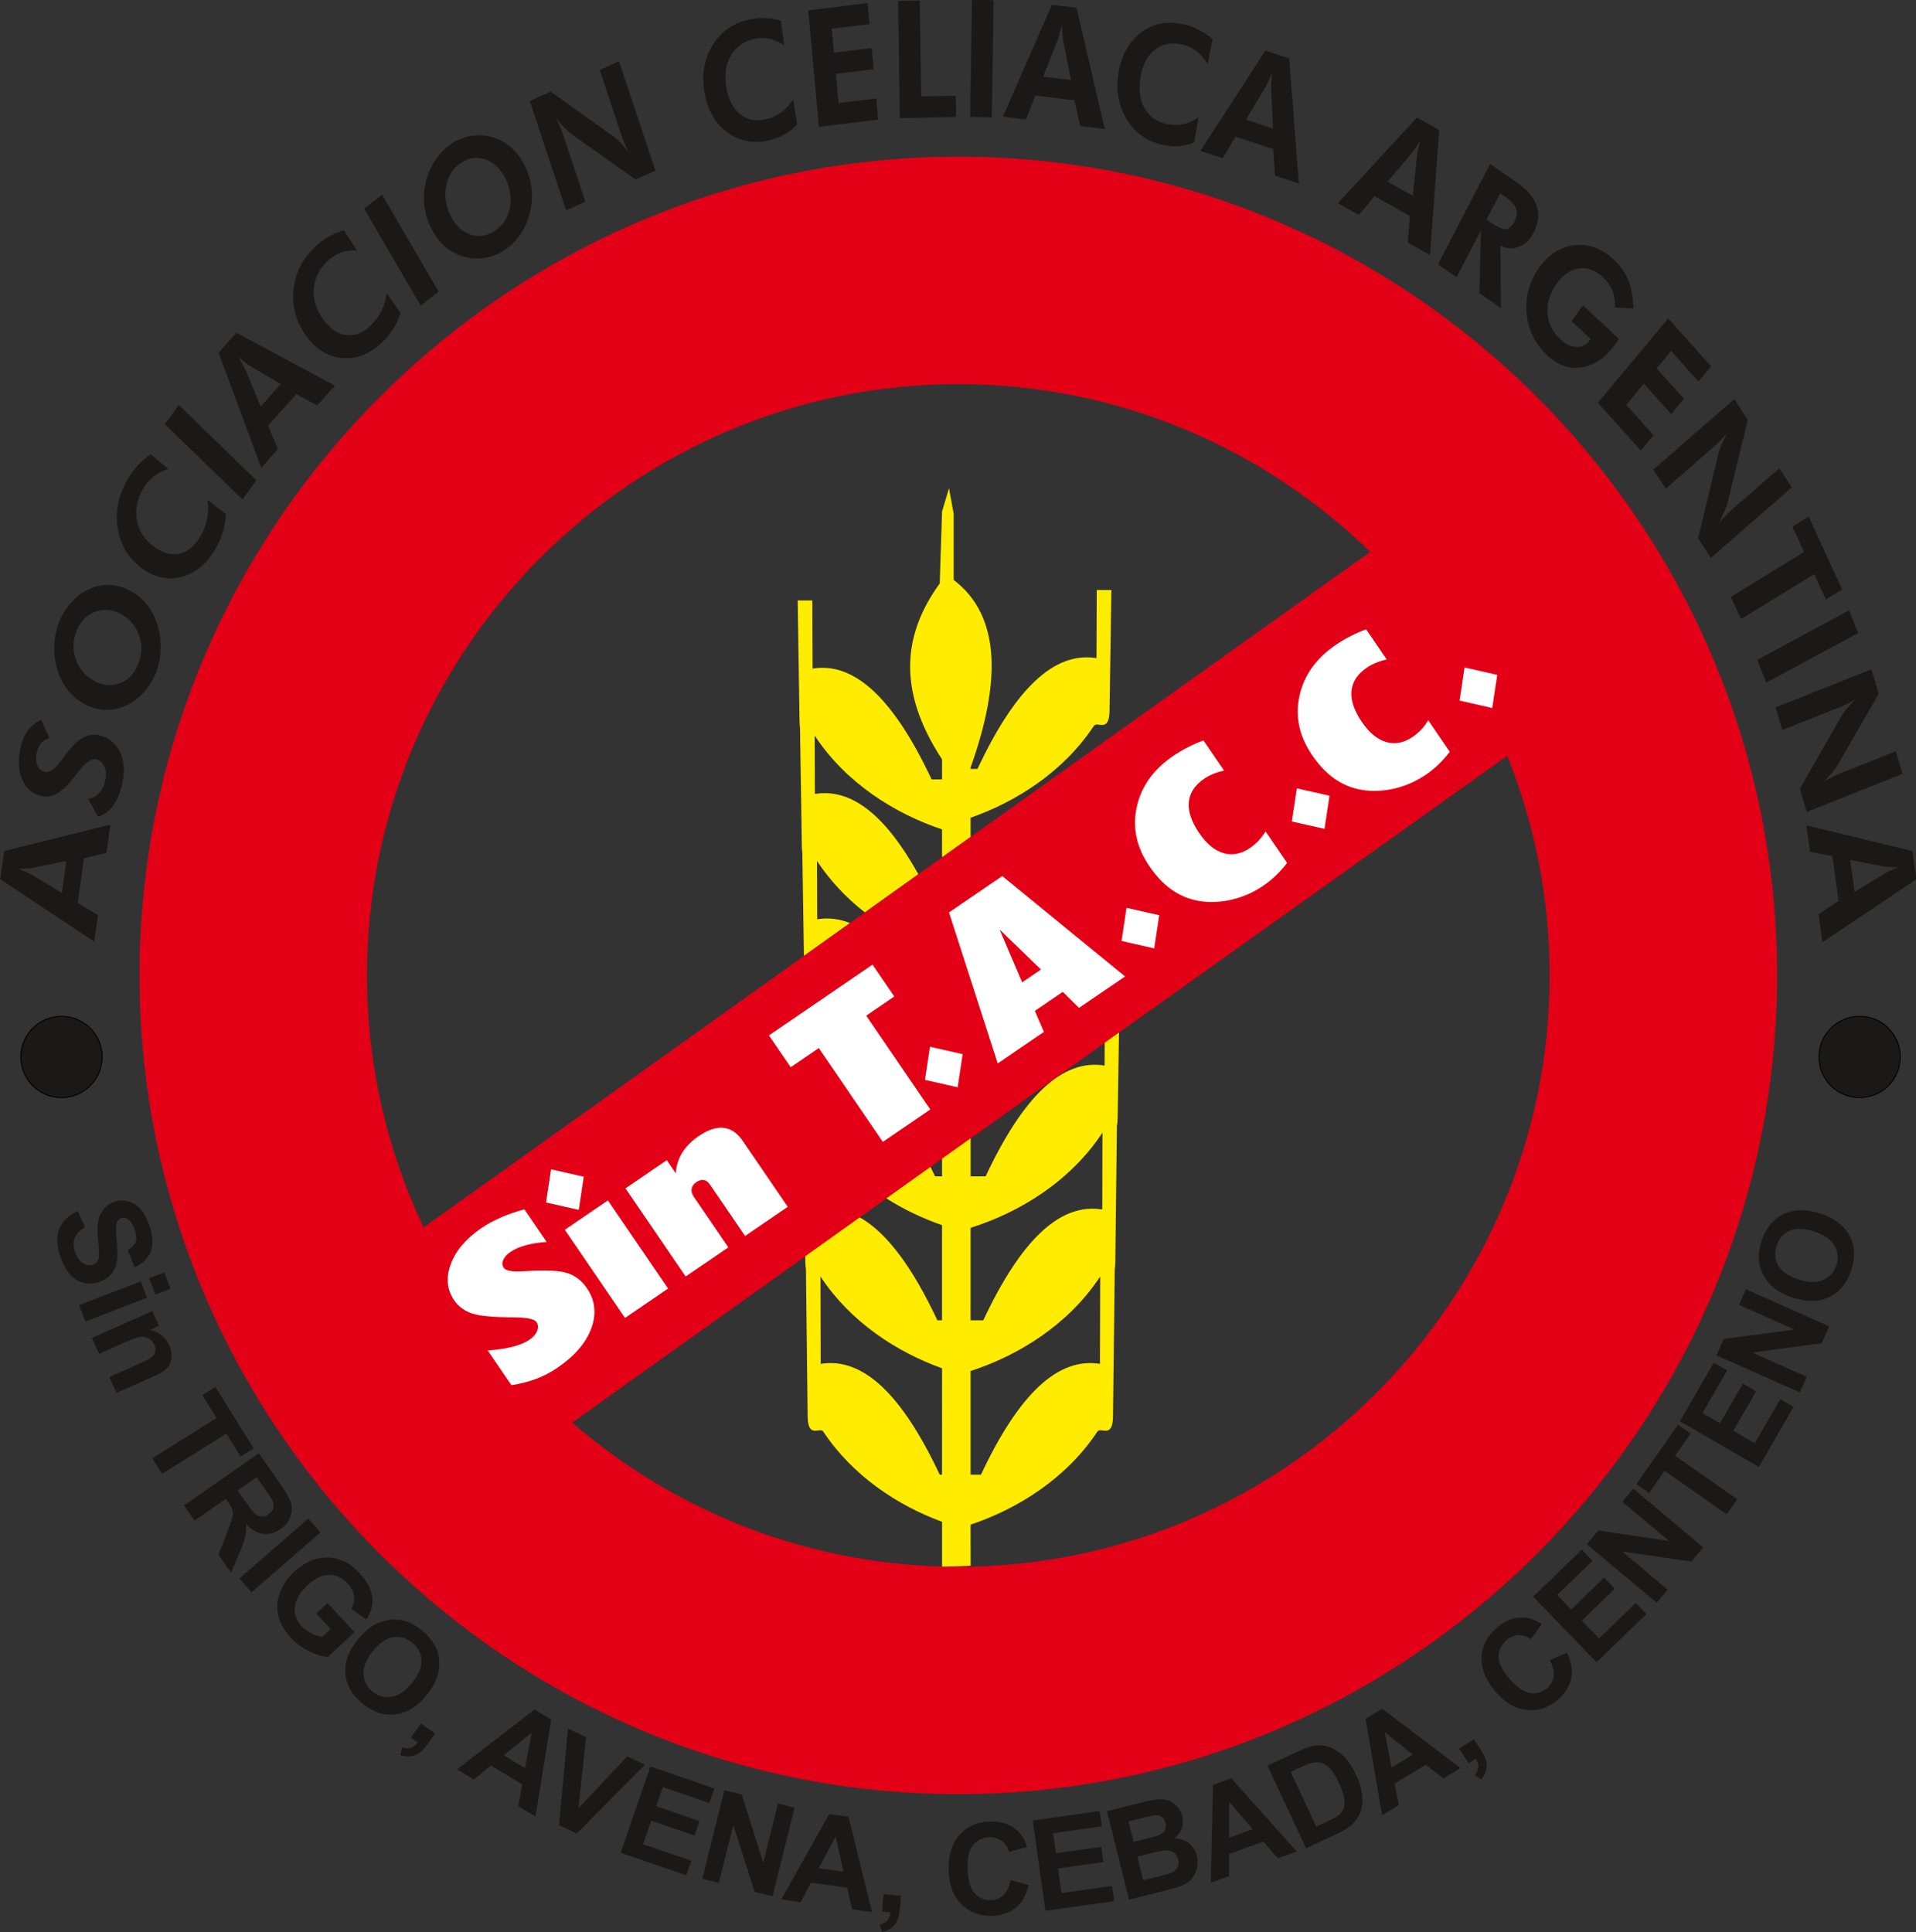 <?xml version="1.0" encoding="UTF-8"?>
<svg xmlns="http://www.w3.org/2000/svg" xmlns:xlink="http://www.w3.org/1999/xlink" width="408.7pt" height="412.2pt" viewBox="0 0 408.7 412.2" version="1.1">
<rect x="0" y="0" width="408.7" height="412.2" fill="#333333" stroke="none"/>
<defs>
<clipPath id="clip1">
  <path d="M 0 0 L 408.699 0 L 408.699 202 L 0 202 Z M 0 0 "/>
</clipPath>
<clipPath id="clip2">
  <path d="M 12 256 L 396 256 L 396 412.199 L 12 412.199 Z M 12 256 "/>
</clipPath>
</defs>
<g id="surface1">
<path style=" stroke:none;fill-rule:evenodd;fill:rgb(89.062%,0%,8.617%);fill-opacity:1;" d="M 204.418 81.934 C 238.523 81.934 269.531 95.594 292.273 117.715 L 90.355 261.828 C 82.621 245.504 78.281 227.281 78.281 208.074 C 78.281 138.598 134.945 81.934 204.418 81.934 Z M 321.508 161.227 C 327.34 175.719 330.555 191.531 330.555 208.074 C 330.555 277.547 273.891 334.211 204.418 334.211 C 172.984 334.211 144.172 322.609 122.047 303.469 Z M 204.418 33.422 C 300.613 33.422 379.07 111.879 379.07 208.074 C 379.07 304.266 300.613 382.727 204.418 382.727 C 108.223 382.727 29.766 304.266 29.766 208.074 C 29.766 111.879 108.223 33.422 204.418 33.422 Z M 204.418 33.422 "/>
<path style=" stroke:none;fill-rule:evenodd;fill:rgb(100%,100%,100%);fill-opacity:1;" d="M 104.039 288.082 C 106.055 287.945 107.816 287.68 109.328 287.301 C 110.844 286.91 112.047 286.41 112.961 285.785 C 113.77 285.23 114.309 284.605 114.59 283.891 C 114.859 283.184 114.816 282.559 114.449 282.02 C 114.02 281.387 112.5 281.055 109.918 281.023 C 109.852 281.016 109.801 281.016 109.773 281.012 C 105.34 281.008 102.309 280.727 100.676 280.18 C 99.043 279.621 97.773 278.688 96.871 277.363 C 95.324 275.102 95.09 272.527 96.16 269.652 C 97.23 266.777 99.391 264.23 102.641 262.008 C 103.906 261.145 105.316 260.375 106.848 259.707 C 108.395 259.027 110.055 258.453 111.859 257.977 L 116.609 264.93 C 114.918 265.047 113.422 265.289 112.121 265.645 C 110.82 266.008 109.734 266.484 108.855 267.082 C 108.094 267.602 107.59 268.168 107.332 268.785 C 107.066 269.398 107.105 269.941 107.434 270.426 C 107.902 271.109 109.344 271.355 111.762 271.176 C 111.957 271.168 112.09 271.168 112.184 271.16 C 116.41 270.895 119.359 271.039 121.039 271.582 C 122.719 272.137 124.094 273.191 125.164 274.758 C 126.953 277.375 127.277 280.242 126.133 283.352 C 124.992 286.453 122.578 289.262 118.895 291.777 C 117.477 292.746 115.973 293.531 114.379 294.137 C 112.785 294.738 111.023 295.188 109.094 295.484 Z M 133.324 281.141 L 120.484 262.34 L 129.664 256.07 L 142.504 274.871 Z M 146.262 272.305 L 133.422 253.504 L 142.23 247.488 L 144.133 250.277 C 144.266 248.625 144.738 247.156 145.539 245.863 C 146.348 244.566 147.531 243.379 149.102 242.309 C 151.012 241.004 152.758 240.426 154.332 240.594 C 155.906 240.758 157.254 241.66 158.375 243.301 L 168.031 257.438 L 158.93 263.656 L 151.449 252.707 C 151.062 252.137 150.613 251.809 150.121 251.723 C 149.629 251.637 149.082 251.797 148.492 252.199 C 147.953 252.57 147.625 253.031 147.531 253.582 C 147.438 254.133 147.578 254.688 147.965 255.254 L 155.363 266.09 Z M 198.438 236.672 L 188.32 243.582 L 174.656 223.57 L 168.668 227.66 L 164.027 220.867 L 186.117 205.781 L 190.758 212.574 L 184.77 216.664 Z M 212.824 226.848 L 202.43 194.641 L 213.789 186.883 L 239.988 208.297 L 230.168 215.004 L 226.703 211.578 L 220.742 215.648 L 222.668 220.121 Z M 218.031 209.562 L 222.043 206.82 L 213.223 198.277 Z M 274.551 184.078 C 273.773 185.066 272.98 185.969 272.156 186.758 C 271.328 187.555 270.461 188.266 269.535 188.898 C 267.719 190.141 265.793 191.059 263.758 191.648 C 261.723 192.238 259.652 192.488 257.555 192.391 C 255.051 192.258 252.773 191.57 250.746 190.324 C 248.711 189.086 246.859 187.246 245.188 184.793 C 242.422 180.746 241.52 176.527 242.48 172.148 C 243.441 167.773 246.016 164.148 250.207 161.285 C 251.242 160.578 252.309 159.941 253.395 159.395 C 254.477 158.84 255.586 158.355 256.707 157.949 L 261.098 164.379 C 260.297 164.551 259.539 164.781 258.812 165.078 C 258.098 165.371 257.449 165.711 256.875 166.105 C 254.859 167.484 253.766 169.148 253.582 171.109 C 253.402 173.074 254.141 175.277 255.801 177.711 C 257.371 180.012 259.102 181.438 260.988 181.988 C 262.875 182.539 264.762 182.168 266.637 180.887 C 267.332 180.414 267.953 179.879 268.508 179.289 C 269.055 178.695 269.543 178.051 269.957 177.352 Z M 309.254 160.375 C 308.48 161.363 307.684 162.266 306.863 163.055 C 306.031 163.852 305.168 164.562 304.238 165.199 C 302.422 166.438 300.5 167.355 298.465 167.945 C 296.426 168.539 294.355 168.785 292.262 168.691 C 289.754 168.555 287.477 167.867 285.449 166.625 C 283.414 165.387 281.562 163.543 279.891 161.094 C 277.125 157.047 276.223 152.824 277.184 148.449 C 278.145 144.07 280.723 140.445 284.91 137.586 C 285.949 136.875 287.012 136.242 288.098 135.691 C 289.18 135.137 290.289 134.656 291.41 134.25 L 295.801 140.68 C 295 140.848 294.242 141.082 293.516 141.375 C 292.801 141.672 292.156 142.012 291.582 142.402 C 289.562 143.781 288.469 145.445 288.289 147.41 C 288.105 149.371 288.844 151.578 290.504 154.012 C 292.074 156.309 293.805 157.738 295.691 158.289 C 297.578 158.836 299.469 158.465 301.34 157.188 C 302.035 156.715 302.656 156.176 303.211 155.59 C 303.758 154.996 304.246 154.348 304.66 153.652 Z M 116.477 256.508 L 117.543 249.441 L 124.516 251.02 L 123.449 258.086 Z M 197.301 230.359 L 198.371 223.293 L 205.34 224.871 L 204.273 231.938 Z M 239.23 200.723 L 240.297 193.656 L 247.27 195.234 L 246.199 202.301 Z M 275.555 175.238 L 276.621 168.172 L 283.594 169.75 L 282.527 176.816 Z M 311.336 149.449 L 312.402 142.383 L 319.375 143.961 L 318.305 151.027 Z M 311.336 149.449 "/>
<path style=" stroke:none;fill-rule:evenodd;fill:rgb(100%,92.577%,0%);fill-opacity:1;" d="M 207.035 292.465 C 217.27 289.148 227.852 282.594 234.574 272.457 C 234.605 272.41 234.641 272.371 234.68 272.336 L 234.629 290.941 C 225.645 289.488 217.332 297.367 209.25 314.574 C 208.512 314.574 207.777 314.574 207.035 314.574 Z M 200.949 161.996 C 190.984 146.781 192.949 134.852 200.453 124.453 L 200.949 109.102 L 202.434 104.148 L 203.426 109.594 L 203.426 123.711 C 213.418 131.297 213.613 145.301 207.035 163.727 L 207.035 164.027 C 207.527 164.027 208.02 164.027 208.508 164.027 C 216.59 146.82 224.902 138.941 233.887 140.391 L 233.949 125.863 L 237.066 125.863 L 236.668 151.719 C 236.57 156.434 234.047 153.766 233.332 154.844 C 226.883 164.566 216.879 171 207.035 174.434 L 207.035 178.512 L 200.945 182.855 L 200.945 176.922 C 190.863 173.559 180.5 167.051 173.883 157.07 C 173.852 157.023 173.812 156.98 173.773 156.945 L 173.824 169.363 C 181.586 168.109 188.84 173.816 195.879 186.473 L 184.461 194.621 C 180.633 191.621 177.172 188.027 174.379 183.812 C 174.344 183.766 174.309 183.723 174.27 183.688 L 174.32 196.102 C 176.684 195.723 179 195.988 181.277 196.895 L 171.484 203.883 L 171.145 181.902 C 171.09 181.566 171.055 181.164 171.047 180.688 L 170.648 155.16 C 170.594 154.824 170.559 154.422 170.551 153.945 L 170.152 128.094 L 173.27 128.094 L 173.328 142.621 C 182.316 141.168 190.629 149.047 198.711 166.254 C 199.453 166.254 200.203 166.254 200.945 166.258 Z M 207.039 242.824 L 207.039 250.938 C 208.102 250.941 209.172 250.938 210.242 250.938 C 218.324 233.73 226.633 225.852 235.621 227.301 L 235.641 222.426 L 238.688 220.254 L 238.402 238.629 C 238.391 239.246 238.332 239.738 238.246 240.125 L 237.902 269.332 C 237.895 269.883 237.852 270.332 237.781 270.699 L 237.41 302.266 C 237.316 306.98 234.789 304.316 234.078 305.391 C 227.465 315.363 217.113 321.867 207.035 325.234 L 207.039 333.984 C 205.02 334.133 202.988 334.137 200.949 334.188 L 200.949 324.633 C 191.422 321.121 181.855 314.797 175.613 305.391 C 174.902 304.316 172.379 306.98 172.281 302.262 L 171.914 270.699 C 171.844 270.332 171.801 269.883 171.789 269.332 L 171.77 267.977 L 183.387 259.688 C 189.098 262.879 194.57 270.199 199.949 281.645 C 200.281 281.641 200.613 281.641 200.945 281.645 L 200.945 261.352 C 196.934 259.953 192.887 258.055 189.066 255.637 L 198.48 248.922 C 198.805 249.582 199.129 250.25 199.453 250.938 C 199.949 250.938 200.449 250.938 200.949 250.938 L 200.945 247.164 Z M 207.035 261.918 C 217.422 258.656 228.238 252.051 235.07 241.754 C 235.098 241.707 235.133 241.668 235.168 241.637 L 235.125 258.008 C 226.141 256.555 217.828 264.434 209.746 281.641 C 208.844 281.641 207.941 281.641 207.035 281.645 Z M 200.945 314.574 L 200.949 291.883 C 191.262 288.41 181.469 282.027 175.121 272.457 C 175.09 272.41 175.055 272.371 175.016 272.336 L 175.062 290.938 C 184.051 289.488 192.359 297.367 200.445 314.574 C 200.609 314.574 200.781 314.574 200.945 314.574 Z M 200.945 314.574 "/>
<g clip-path="url(#clip1)" clip-rule="nonzero">
<path style=" stroke:none;fill-rule:evenodd;fill:rgb(10.594%,9.813%,9.424%);fill-opacity:1;" d="M 14.148 183.668 L 6.871 185.164 C 6.656 185.207 6.293 185.242 5.777 185.277 C 5.27 185.309 4.645 185.328 3.906 185.332 C 4.574 185.605 5.176 185.855 5.707 186.09 C 6.238 186.328 6.59 186.496 6.766 186.598 L 13.211 190.508 Z M 20.117 200.859 L 0.059 187.562 L 0.887 181.527 L 23.535 175.914 L 22.711 181.914 L 17.902 183.094 L 16.594 192.648 L 20.891 195.199 Z M 20.887 174.203 L 18.809 170.422 C 19.664 170.312 20.406 169.934 21.047 169.281 C 21.684 168.633 22.125 167.809 22.371 166.812 C 22.668 165.605 22.66 164.574 22.344 163.711 C 22.023 162.848 21.449 162.281 20.617 162.004 C 19.633 161.68 18.367 162.52 16.816 164.523 C 16.312 165.172 15.91 165.68 15.602 166.059 C 14.137 167.844 12.852 168.992 11.75 169.5 C 10.641 170.012 9.469 170.059 8.219 169.645 C 6.504 169.078 5.293 167.828 4.578 165.895 C 3.867 163.957 3.82 161.742 4.441 159.238 C 4.801 157.781 5.332 156.598 6.035 155.688 C 6.734 154.781 7.656 154.074 8.797 153.578 L 10.551 157.445 C 9.859 157.602 9.289 157.934 8.84 158.43 C 8.398 158.926 8.066 159.598 7.859 160.438 C 7.605 161.457 7.621 162.348 7.91 163.113 C 8.195 163.883 8.688 164.383 9.387 164.617 C 10.484 164.98 11.797 164.074 13.312 161.906 C 13.617 161.48 13.855 161.145 14.02 160.918 C 15.328 159.148 16.613 157.945 17.867 157.301 C 19.125 156.656 20.398 156.551 21.695 156.98 C 23.641 157.629 25.008 158.91 25.781 160.832 C 26.559 162.75 26.629 165.012 25.984 167.605 C 25.531 169.438 24.863 170.922 23.988 172.055 C 23.117 173.184 22.082 173.902 20.887 174.203 Z M 27.801 126.027 C 29.199 126.781 30.402 127.797 31.406 129.07 C 32.414 130.352 33.16 131.809 33.648 133.453 C 34.148 135.156 34.355 136.883 34.277 138.633 C 34.199 140.383 33.844 142.051 33.207 143.629 C 32.652 145.012 31.906 146.254 30.965 147.359 C 30.023 148.465 28.949 149.367 27.746 150.059 C 26.191 150.961 24.582 151.414 22.91 151.438 C 21.238 151.457 19.621 151.047 18.051 150.199 C 16.637 149.438 15.438 148.426 14.441 147.164 C 13.449 145.902 12.703 144.434 12.207 142.758 C 11.707 141.105 11.5 139.395 11.578 137.609 C 11.66 135.824 12.02 134.141 12.66 132.551 C 13.297 130.973 14.176 129.582 15.305 128.379 C 16.43 127.168 17.699 126.25 19.117 125.621 C 20.543 124.992 21.996 124.715 23.477 124.789 C 24.957 124.859 26.398 125.27 27.801 126.027 Z M 29.477 141.617 C 30.305 139.562 30.367 137.535 29.66 135.527 C 28.957 133.52 27.668 132.016 25.789 131.004 C 23.938 130.004 22.102 129.84 20.293 130.508 C 18.484 131.18 17.168 132.52 16.352 134.543 C 15.523 136.594 15.469 138.633 16.188 140.668 C 16.902 142.699 18.191 144.219 20.055 145.223 C 21.949 146.242 23.781 146.418 25.551 145.754 C 27.324 145.09 28.633 143.711 29.477 141.617 Z M 35.922 100.055 C 34.703 100.414 33.66 100.934 32.785 101.629 C 31.914 102.32 31.16 103.203 30.531 104.277 C 29.246 106.484 28.793 108.691 29.168 110.895 C 29.547 113.094 30.695 114.945 32.621 116.449 C 34.508 117.918 36.355 118.477 38.176 118.121 C 39.992 117.766 41.512 116.535 42.738 114.43 C 43.438 113.234 43.91 111.984 44.164 110.688 C 44.418 109.387 44.457 108.031 44.273 106.613 L 48.184 109.703 C 48.121 111.023 47.898 112.289 47.531 113.508 C 47.168 114.727 46.648 115.906 45.984 117.047 C 44.059 120.348 41.59 122.367 38.582 123.098 C 35.57 123.832 32.699 123.133 29.965 121 C 27.242 118.879 25.613 116.062 25.078 112.562 C 24.547 109.055 25.258 105.633 27.215 102.281 C 27.867 101.16 28.602 100.152 29.414 99.27 C 30.23 98.379 31.148 97.59 32.168 96.906 Z M 51.727 106.551 L 35.172 90.492 L 38.145 86.398 L 54.699 102.461 Z M 59.902 81.918 L 53.309 78.055 C 53.117 77.938 52.809 77.715 52.379 77.383 C 51.957 77.055 51.445 76.637 50.855 76.121 C 51.25 76.809 51.594 77.426 51.902 77.984 C 52.199 78.543 52.395 78.922 52.48 79.125 L 55.594 86.73 Z M 55.719 99.805 L 46.621 75.227 L 50.426 70.984 L 71.434 82.258 L 67.652 86.48 L 63.199 84.074 L 57.18 90.793 L 59.285 95.82 Z M 76.145 53.422 C 74.891 53.352 73.762 53.496 72.75 53.867 C 71.742 54.234 70.801 54.82 69.926 55.641 C 68.137 57.316 67.145 59.27 66.945 61.504 C 66.754 63.738 67.387 65.898 68.848 67.984 C 70.277 70.023 71.906 71.184 73.734 71.461 C 75.559 71.734 77.324 71.07 79.031 69.473 C 80.004 68.562 80.77 67.531 81.344 66.375 C 81.914 65.219 82.293 63.934 82.477 62.516 L 85.434 66.793 C 85.039 68.035 84.504 69.168 83.848 70.211 C 83.191 71.254 82.398 72.207 81.477 73.07 C 78.797 75.578 75.926 76.676 72.863 76.355 C 69.797 76.043 67.227 74.402 65.156 71.441 C 63.086 68.488 62.242 65.246 62.617 61.719 C 62.996 58.184 64.539 55.152 67.258 52.605 C 68.164 51.758 69.121 51.039 70.125 50.469 C 71.129 49.895 72.203 49.453 73.355 49.141 Z M 89.742 65.211 L 77.66 44.5 L 81.488 41.512 L 93.574 62.223 Z M 112.043 35.551 C 112.793 37.113 113.25 38.754 113.414 40.469 C 113.578 42.188 113.441 43.875 113 45.535 C 112.539 47.25 111.828 48.789 110.875 50.152 C 109.922 51.516 108.789 52.621 107.469 53.469 C 106.316 54.207 105.078 54.707 103.758 54.961 C 102.434 55.215 101.105 55.215 99.781 54.957 C 98.066 54.629 96.531 53.902 95.168 52.785 C 93.805 51.668 92.707 50.234 91.863 48.48 C 91.109 46.906 90.656 45.273 90.492 43.574 C 90.328 41.879 90.473 40.184 90.922 38.488 C 91.359 36.82 92.059 35.289 93.031 33.902 C 94.008 32.512 95.152 31.391 96.477 30.543 C 97.797 29.695 99.215 29.172 100.738 28.961 C 102.266 28.75 103.758 28.871 105.227 29.324 C 106.699 29.785 108.016 30.547 109.176 31.613 C 110.336 32.676 111.293 33.988 112.043 35.551 Z M 105.473 49.305 C 107.188 48.207 108.27 46.605 108.719 44.5 C 109.172 42.402 108.891 40.309 107.887 38.215 C 106.895 36.145 105.496 34.766 103.691 34.078 C 101.887 33.387 100.141 33.582 98.453 34.664 C 96.738 35.762 95.656 37.375 95.207 39.508 C 94.754 41.637 95.023 43.742 96.02 45.82 C 97.031 47.93 98.426 49.32 100.195 49.984 C 101.969 50.652 103.727 50.426 105.473 49.305 Z M 120.75 44.859 L 113.004 21.535 L 117.484 19.547 L 130.922 29.16 C 131.305 29.426 131.766 29.84 132.305 30.398 C 132.844 30.957 133.434 31.637 134.082 32.434 C 133.75 31.789 133.449 31.137 133.18 30.477 C 132.906 29.82 132.602 28.98 132.262 27.957 L 127.93 14.914 L 132.051 13.082 L 139.797 36.406 L 135.566 38.285 L 121.793 28.531 C 121.41 28.262 120.949 27.848 120.418 27.285 C 119.883 26.727 119.285 26.035 118.621 25.219 C 118.945 25.844 119.246 26.488 119.516 27.156 C 119.793 27.82 120.102 28.668 120.445 29.715 L 124.867 43.031 Z M 167.285 9.715 C 166.207 8.973 165.148 8.484 164.105 8.262 C 163.066 8.039 161.996 8.051 160.895 8.297 C 158.633 8.805 156.965 9.992 155.883 11.855 C 154.805 13.723 154.484 15.973 154.93 18.609 C 155.363 21.188 156.328 23.098 157.832 24.332 C 159.332 25.566 161.16 25.938 163.316 25.453 C 164.543 25.18 165.641 24.684 166.613 23.973 C 167.586 23.258 168.441 22.332 169.184 21.18 L 170.059 26.562 C 169.203 27.441 168.273 28.156 167.27 28.719 C 166.266 29.285 165.18 29.695 164.012 29.957 C 160.629 30.715 157.648 30.129 155.074 28.184 C 152.496 26.242 150.895 23.398 150.266 19.656 C 149.637 15.93 150.207 12.609 151.973 9.695 C 153.742 6.781 156.336 4.941 159.77 4.172 C 160.918 3.914 162.051 3.801 163.168 3.84 C 164.289 3.879 165.418 4.07 166.559 4.418 Z M 174.68 27.047 L 172.418 2.199 L 185.074 0.664 L 185.48 5.141 L 177.422 6.121 L 177.887 11.234 L 185.945 10.254 L 186.355 14.77 L 178.297 15.746 L 178.863 21.977 L 186.922 20.996 L 187.332 25.508 Z M 191.949 25.191 L 191.574 0.215 L 196.191 0.121 L 196.5 20.562 L 203.883 20.414 L 203.949 24.949 Z M 206.949 24.941 L 207.328 -0.035 L 211.945 0.055 L 211.57 25.035 Z M 228.473 17.082 L 226.797 8.762 C 226.75 8.516 226.703 8.098 226.645 7.508 C 226.59 6.918 226.539 6.199 226.5 5.344 C 226.297 6.133 226.113 6.84 225.938 7.469 C 225.762 8.09 225.637 8.508 225.559 8.715 L 222.516 16.359 Z M 213.934 24.875 L 224.371 1.02 L 229.629 1.66 L 235.664 27.516 L 230.438 26.879 L 229.168 21.391 L 220.844 20.379 L 218.863 25.473 Z M 257.613 13.57 C 256.855 12.414 256.031 11.504 255.137 10.848 C 254.246 10.191 253.25 9.734 252.148 9.484 C 249.887 8.977 247.953 9.355 246.348 10.617 C 244.742 11.883 243.715 13.828 243.273 16.465 C 242.84 19.043 243.121 21.23 244.109 23.027 C 245.102 24.82 246.676 25.957 248.832 26.441 C 250.059 26.719 251.238 26.734 252.371 26.496 C 253.504 26.258 254.598 25.77 255.656 25.023 L 254.727 30.391 C 253.648 30.836 252.555 31.094 251.441 31.184 C 250.328 31.27 249.188 31.18 248.02 30.918 C 244.637 30.156 242.066 28.324 240.309 25.406 C 238.543 22.488 237.98 19.156 238.609 15.418 C 239.238 11.688 240.844 8.855 243.422 6.918 C 246.004 4.984 249.008 4.402 252.441 5.172 C 253.59 5.43 254.68 5.816 255.699 6.34 C 256.727 6.859 257.711 7.527 258.656 8.344 Z M 271.547 27.43 L 271.148 18.898 C 271.137 18.648 271.152 18.227 271.184 17.633 C 271.219 17.043 271.277 16.324 271.367 15.477 C 271.047 16.211 270.758 16.867 270.496 17.453 C 270.227 18.031 270.039 18.418 269.93 18.605 L 265.789 25.52 Z M 256.059 32.184 L 269.918 10.789 L 275 12.473 L 277.059 39.148 L 272.008 37.473 L 271.582 31.812 L 263.539 29.145 L 260.824 33.766 Z M 301.359 41.77 L 302.25 33.285 C 302.277 33.035 302.352 32.625 302.473 32.047 C 302.598 31.477 302.762 30.777 302.98 29.961 C 302.555 30.621 302.172 31.207 301.824 31.73 C 301.473 32.246 301.23 32.59 301.094 32.754 L 295.977 38.734 Z M 285.391 43.344 L 302.258 25.055 L 307.008 27.734 L 305.031 54.414 L 300.305 51.75 L 300.738 46.09 L 293.215 41.848 L 289.848 45.855 Z M 320.129 65.699 L 315.562 62.523 L 315.891 49.137 L 310.688 59.141 L 306.73 56.391 L 317.859 34.977 L 323.531 38.914 C 325.781 40.477 327.207 42.152 327.801 43.938 C 328.398 45.727 328.168 47.641 327.117 49.668 C 326.352 51.141 325.312 52.133 324 52.641 C 322.695 53.156 321.383 53.074 320.078 52.406 Z M 317.074 46.852 L 317.672 47.266 C 319.273 48.379 320.438 48.91 321.164 48.863 C 321.887 48.816 322.512 48.293 323.035 47.289 C 323.582 46.234 323.695 45.293 323.371 44.465 C 323.051 43.637 322.125 42.695 320.598 41.633 L 320.004 41.223 Z M 337.652 65.117 L 345.305 72.277 C 345.242 72.406 345.164 72.543 345.074 72.68 C 344.988 72.816 344.844 73.02 344.652 73.293 C 342.613 76.199 340.242 77.887 337.543 78.34 C 334.84 78.801 332.352 77.961 330.07 75.828 C 327.465 73.387 325.984 70.414 325.645 66.91 C 325.301 63.402 326.168 60.168 328.242 57.207 C 330.297 54.273 332.848 52.641 335.891 52.312 C 338.93 51.98 341.75 53.031 344.34 55.457 C 345.711 56.738 346.73 58.242 347.41 59.98 C 348.086 61.707 348.406 63.648 348.379 65.805 L 344.508 65.605 C 344.512 64.176 344.316 62.953 343.922 61.945 C 343.523 60.938 342.887 60.023 342.016 59.211 C 340.355 57.656 338.609 57.012 336.781 57.27 C 334.949 57.535 333.332 58.668 331.934 60.664 C 330.559 62.629 329.945 64.676 330.102 66.816 C 330.254 68.961 331.137 70.781 332.742 72.285 C 333.918 73.387 335.102 73.961 336.281 74.012 C 337.465 74.055 338.422 73.562 339.145 72.531 L 339.293 72.316 L 335.254 68.539 Z M 340.836 85.902 L 355.848 67.93 L 365 78.148 L 362.293 81.387 L 356.465 74.879 L 353.375 78.578 L 359.203 85.086 L 356.477 88.352 L 350.648 81.844 L 346.887 86.348 L 352.715 92.855 L 349.988 96.117 Z M 352.668 100.172 L 369.93 85.137 L 372.816 89.566 L 368.531 107.148 C 368.41 107.645 368.195 108.273 367.879 109.027 C 367.562 109.777 367.16 110.625 366.676 111.566 C 367.121 111.016 367.578 110.5 368.055 110.02 C 368.527 109.535 369.141 108.965 369.895 108.309 L 379.551 99.898 L 382.207 103.973 L 364.949 119.008 L 362.223 114.824 L 366.535 96.828 C 366.652 96.332 366.871 95.707 367.191 94.961 C 367.508 94.211 367.918 93.355 368.414 92.395 C 367.984 92.926 367.531 93.441 367.051 93.922 C 366.574 94.41 365.953 94.988 365.18 95.66 L 355.324 104.246 Z M 386.992 122.469 L 371.379 132.07 L 369.203 127.336 L 384.816 117.738 L 382.336 112.344 L 385.801 110.211 L 392.941 125.734 L 389.477 127.867 Z M 374.828 140.762 L 394.414 130.203 L 396.367 135.043 L 376.781 145.602 Z M 378.75 150.91 L 399.184 142.777 L 400.746 148.02 L 391.969 163.215 C 391.727 163.645 391.352 164.164 390.852 164.77 C 390.348 165.367 389.738 166.031 389.027 166.75 C 389.598 166.391 390.168 166.062 390.75 165.777 C 391.328 165.484 392.066 165.16 392.961 164.805 L 404.391 160.254 L 405.828 165.078 L 385.395 173.211 L 383.918 168.262 L 392.832 152.688 C 393.078 152.258 393.449 151.738 393.953 151.145 C 394.457 150.543 395.074 149.879 395.805 149.137 C 395.254 149.492 394.684 149.816 394.098 150.105 C 393.516 150.402 392.77 150.727 391.855 151.09 L 380.188 155.734 Z M 395.59 190.281 L 402.109 186.258 C 402.305 186.137 402.641 185.977 403.117 185.758 C 403.594 185.547 404.184 185.305 404.887 185.039 C 404.176 185.016 403.539 184.992 402.969 184.961 C 402.402 184.922 402.02 184.891 401.828 184.855 L 394.656 183.441 Z M 385.316 176.062 L 407.949 181.543 L 408.777 187.578 L 388.734 201.008 L 387.914 195.008 L 392.172 192.168 L 390.863 182.613 L 386.094 181.723 Z M 385.316 176.062 "/>
</g>
<g clip-path="url(#clip2)" clip-rule="nonzero">
<path style=" stroke:none;fill-rule:evenodd;fill:rgb(10.594%,9.813%,9.424%);fill-opacity:1;" d="M 16.57 258.32 L 18.172 261.812 C 17.027 262.449 16.289 263.195 15.949 264.062 C 15.613 264.918 15.633 265.914 16.023 267.043 C 16.434 268.238 17 269.059 17.719 269.484 C 18.434 269.918 19.129 270.02 19.805 269.789 C 20.242 269.637 20.566 269.383 20.781 269.02 C 21.004 268.66 21.117 268.125 21.117 267.41 C 21.125 266.922 21.047 265.836 20.898 264.156 C 20.707 261.996 20.832 260.391 21.277 259.34 C 21.898 257.859 22.938 256.871 24.395 256.371 C 25.332 256.047 26.301 256.012 27.301 256.262 C 28.297 256.512 29.184 257.066 29.953 257.914 C 30.727 258.773 31.352 259.902 31.84 261.316 C 32.637 263.629 32.727 265.539 32.121 267.055 C 31.504 268.57 30.367 269.648 28.695 270.293 L 27.254 266.633 C 28.145 266.148 28.711 265.57 28.941 264.906 C 29.176 264.242 29.113 263.387 28.75 262.34 C 28.379 261.262 27.871 260.488 27.215 260.031 C 26.797 259.734 26.348 259.672 25.871 259.836 C 25.434 259.984 25.125 260.297 24.945 260.773 C 24.711 261.375 24.691 262.656 24.891 264.609 C 25.082 266.566 25.102 268.055 24.945 269.074 C 24.785 270.098 24.398 270.988 23.773 271.754 C 23.152 272.516 22.258 273.098 21.098 273.496 C 20.043 273.859 18.953 273.91 17.832 273.637 C 16.711 273.367 15.742 272.777 14.926 271.859 C 14.109 270.945 13.426 269.684 12.875 268.086 C 12.074 265.758 11.992 263.789 12.641 262.172 C 13.285 260.555 14.598 259.27 16.57 258.32 Z M 31.812 272.668 L 35.035 271.43 L 36.371 274.91 L 33.148 276.148 Z M 16.867 278.402 L 30.027 273.352 L 31.363 276.832 L 18.203 281.887 Z M 24.836 297.148 L 23.32 293.742 L 29.891 290.812 C 31.281 290.195 32.148 289.719 32.492 289.395 C 32.836 289.066 33.047 288.688 33.129 288.258 C 33.207 287.832 33.148 287.387 32.941 286.926 C 32.68 286.336 32.281 285.875 31.75 285.551 C 31.215 285.23 30.645 285.098 30.031 285.16 C 29.422 285.227 28.398 285.578 26.957 286.219 L 21.125 288.816 L 19.609 285.41 L 32.484 279.676 L 33.895 282.836 L 32.004 283.68 C 33.961 284.156 35.32 285.246 36.078 286.953 C 36.414 287.703 36.586 288.453 36.59 289.195 C 36.594 289.938 36.461 290.562 36.18 291.07 C 35.898 291.578 35.523 292.012 35.047 292.375 C 34.566 292.738 33.836 293.141 32.84 293.582 Z M 32.488 311.062 L 46.199 302.496 L 43.141 297.598 L 45.934 295.852 L 54.129 308.969 L 51.336 310.715 L 48.285 305.828 L 34.574 314.398 Z M 39.254 321.164 L 55.195 310.004 L 59.941 316.781 C 61.137 318.484 61.855 319.82 62.113 320.793 C 62.367 321.766 62.293 322.742 61.887 323.719 C 61.477 324.695 60.801 325.512 59.859 326.172 C 58.664 327.008 57.426 327.352 56.156 327.195 C 54.887 327.035 53.656 326.328 52.477 325.066 C 52.555 326.051 52.516 326.938 52.344 327.73 C 52.176 328.527 51.738 329.738 51.039 331.375 L 49.293 335.5 L 46.598 331.652 L 48.438 326.895 C 49.098 325.199 49.484 324.09 49.594 323.559 C 49.703 323.027 49.695 322.551 49.578 322.125 C 49.457 321.699 49.141 321.121 48.621 320.375 L 48.168 319.727 L 41.512 324.387 Z M 50.711 317.945 L 52.379 320.324 C 53.461 321.867 54.199 322.789 54.598 323.082 C 54.996 323.375 55.434 323.516 55.906 323.512 C 56.375 323.504 56.852 323.34 57.328 323.004 C 57.867 322.625 58.199 322.18 58.328 321.664 C 58.457 321.145 58.383 320.594 58.105 320.008 C 57.957 319.727 57.426 318.93 56.512 317.625 L 54.754 315.113 Z M 51.082 336.707 L 65.77 323.938 L 68.348 326.902 L 53.66 339.672 Z M 67.457 344.203 L 69.855 341.965 L 75.633 348.16 L 69.961 353.449 C 68.816 353.391 67.488 352.996 65.98 352.266 C 64.473 351.535 63.172 350.586 62.082 349.414 C 60.691 347.926 59.793 346.336 59.383 344.648 C 58.977 342.957 59.094 341.297 59.738 339.656 C 60.383 338.012 61.387 336.559 62.75 335.285 C 64.23 333.902 65.84 332.984 67.574 332.527 C 69.305 332.078 71.035 332.164 72.766 332.789 C 74.09 333.258 75.387 334.176 76.652 335.535 C 78.301 337.301 79.219 339.031 79.402 340.711 C 79.586 342.395 79.16 343.992 78.117 345.496 L 74.922 343.141 C 75.434 342.285 75.633 341.391 75.523 340.461 C 75.41 339.531 74.969 338.652 74.195 337.824 C 73.027 336.57 71.699 335.941 70.211 335.941 C 68.719 335.945 67.195 336.676 65.629 338.137 C 63.941 339.711 63.023 341.27 62.879 342.809 C 62.73 344.348 63.23 345.723 64.363 346.938 C 64.926 347.543 65.605 348.035 66.406 348.422 C 67.207 348.805 67.98 349.055 68.719 349.18 L 70.523 347.496 Z M 76.289 349.785 C 77.539 348.246 78.812 347.137 80.121 346.465 C 81.086 345.977 82.117 345.66 83.211 345.531 C 84.297 345.402 85.316 345.477 86.266 345.754 C 87.531 346.117 88.777 346.797 90.012 347.797 C 92.238 349.602 93.461 351.734 93.68 354.203 C 93.898 356.668 93.012 359.129 91.02 361.594 C 89.039 364.035 86.828 365.406 84.383 365.711 C 81.941 366.012 79.605 365.266 77.387 363.469 C 75.137 361.648 73.906 359.512 73.688 357.066 C 73.473 354.617 74.34 352.191 76.289 349.785 Z M 79.516 352.23 C 78.129 353.941 77.477 355.562 77.547 357.086 C 77.625 358.613 78.273 359.863 79.492 360.852 C 80.707 361.836 82.059 362.207 83.555 361.961 C 85.043 361.715 86.496 360.719 87.918 358.965 C 89.32 357.23 89.984 355.633 89.922 354.16 C 89.852 352.695 89.188 351.449 87.93 350.43 C 86.668 349.41 85.305 349.023 83.832 349.262 C 82.367 349.5 80.926 350.488 79.516 352.23 Z M 89.812 367.637 L 92.828 369.828 L 91.262 371.988 C 90.629 372.859 90.055 373.496 89.535 373.891 C 89.02 374.285 88.402 374.531 87.695 374.629 C 86.984 374.727 86.223 374.656 85.414 374.414 L 85.73 372.738 C 86.484 372.98 87.117 373.02 87.625 372.859 C 88.141 372.695 88.625 372.312 89.082 371.715 L 87.621 370.652 Z M 114.234 387.504 L 110.57 385.301 L 111.391 380.633 L 104.723 376.629 L 101.066 379.594 L 97.496 377.445 L 114.016 364.668 L 117.578 366.809 Z M 111.996 377.18 L 113.418 369.605 L 107.445 374.441 Z M 119.23 389.352 L 121.152 368.773 L 125.016 370.574 L 123.387 385.711 L 133.797 374.668 L 137.574 376.43 L 123.031 391.125 Z M 132.402 395.219 L 138.738 376.816 L 152.379 381.512 L 151.305 384.629 L 141.379 381.211 L 139.977 385.289 L 149.211 388.469 L 148.145 391.566 L 138.906 388.387 L 137.184 393.395 L 147.461 396.934 L 146.395 400.035 Z M 149.805 400.77 L 154.512 381.887 L 158.223 382.812 L 162.809 397.348 L 165.953 384.738 L 169.496 385.621 L 164.785 404.508 L 160.957 403.551 L 156.418 389.34 L 153.348 401.652 Z M 186.004 407.895 L 181.77 407.297 L 180.703 402.684 L 172.996 401.602 L 170.793 405.758 L 166.664 405.176 L 176.883 386.961 L 180.996 387.539 Z M 179.91 399.262 L 178.258 391.738 L 174.652 398.523 Z M 188.477 404.07 L 192.191 404.395 L 191.957 407.055 C 191.863 408.129 191.699 408.969 191.461 409.574 C 191.219 410.18 190.82 410.707 190.262 411.152 C 189.703 411.605 189.016 411.938 188.195 412.148 L 187.605 410.547 C 188.375 410.367 188.938 410.074 189.289 409.672 C 189.648 409.266 189.867 408.691 189.953 407.941 L 188.148 407.785 Z M 215.578 401.055 L 219.426 402.129 C 218.914 404.273 218 405.883 216.68 406.961 C 215.359 408.039 213.652 408.613 211.566 408.688 C 208.984 408.777 206.828 407.969 205.105 406.266 C 203.383 404.555 202.465 402.172 202.359 399.113 C 202.246 395.879 202.996 393.336 204.605 391.484 C 206.211 389.637 208.379 388.664 211.102 388.566 C 213.48 388.484 215.438 389.117 216.973 390.477 C 217.891 391.273 218.594 392.445 219.09 393.988 L 215.234 395.051 C 214.973 394.051 214.465 393.27 213.711 392.711 C 212.961 392.152 212.062 391.895 211.023 391.93 C 209.582 391.98 208.426 392.539 207.566 393.605 C 206.707 394.668 206.316 396.359 206.398 398.68 C 206.484 401.137 206.984 402.875 207.906 403.887 C 208.828 404.902 209.996 405.383 211.406 405.332 C 212.453 405.297 213.34 404.934 214.066 404.242 C 214.797 403.555 215.297 402.488 215.578 401.055 Z M 223 407.621 L 220.293 388.348 L 234.578 386.34 L 235.039 389.602 L 224.641 391.062 L 225.242 395.336 L 234.914 393.977 L 235.371 397.219 L 225.699 398.578 L 226.434 403.824 L 237.199 402.312 L 237.656 405.559 Z M 236.125 386.355 L 243.672 384.473 C 245.168 384.102 246.301 383.883 247.066 383.828 C 247.832 383.77 248.551 383.863 249.23 384.113 C 249.91 384.367 250.52 384.77 251.07 385.332 C 251.621 385.891 251.996 386.582 252.199 387.395 C 252.422 388.277 252.387 389.152 252.098 390.008 C 251.801 390.867 251.293 391.582 250.57 392.152 C 251.801 392.203 252.832 392.551 253.648 393.203 C 254.469 393.855 255.016 394.73 255.285 395.82 C 255.5 396.676 255.512 397.562 255.312 398.477 C 255.117 399.383 254.734 400.172 254.164 400.828 C 253.594 401.484 252.812 401.996 251.828 402.363 C 251.211 402.586 249.688 403.012 247.262 403.637 L 240.832 405.238 Z M 240.723 388.547 L 241.812 392.914 L 244.309 392.289 C 245.797 391.918 246.715 391.668 247.062 391.535 C 247.695 391.297 248.152 390.945 248.434 390.477 C 248.715 390.012 248.777 389.473 248.625 388.859 C 248.48 388.277 248.203 387.84 247.789 387.555 C 247.375 387.273 246.84 387.172 246.188 387.254 C 245.801 387.305 244.707 387.555 242.914 388 Z M 242.598 396.055 L 243.855 401.105 L 247.379 400.223 C 248.758 399.883 249.617 399.629 249.969 399.457 C 250.512 399.215 250.91 398.844 251.168 398.359 C 251.422 397.871 251.469 397.289 251.301 396.621 C 251.16 396.055 250.902 395.609 250.531 395.285 C 250.152 394.957 249.688 394.766 249.121 394.715 C 248.559 394.664 247.406 394.855 245.676 395.289 Z M 276.617 394.961 L 272.598 396.426 L 269.488 392.852 L 262.176 395.512 L 262.18 400.215 L 258.266 401.641 L 258.73 380.762 L 262.637 379.34 Z M 267.184 390.203 L 262.191 384.332 L 262.191 392.02 Z M 270.367 376.648 L 276.879 373.613 C 278.344 372.93 279.512 372.52 280.391 372.383 C 281.566 372.207 282.707 372.336 283.805 372.773 C 284.906 373.203 285.914 373.895 286.824 374.84 C 287.73 375.789 288.57 377.09 289.344 378.742 C 290.02 380.191 290.422 381.531 290.551 382.75 C 290.711 384.234 290.566 385.566 290.113 386.742 C 289.781 387.633 289.164 388.492 288.27 389.316 C 287.602 389.934 286.609 390.547 285.289 391.164 L 278.594 394.285 Z M 275.32 377.973 L 280.766 389.652 L 283.422 388.414 C 284.418 387.949 285.113 387.562 285.5 387.238 C 286.008 386.828 286.375 386.359 286.598 385.84 C 286.82 385.316 286.859 384.602 286.734 383.699 C 286.605 382.801 286.227 381.664 285.59 380.297 C 284.953 378.934 284.344 377.949 283.766 377.328 C 283.184 376.711 282.578 376.297 281.957 376.094 C 281.332 375.883 280.652 375.867 279.922 376.031 C 279.371 376.148 278.371 376.551 276.918 377.227 Z M 311.555 377.176 L 307.887 379.379 L 304.152 376.461 L 297.484 380.469 L 298.387 385.086 L 294.812 387.23 L 291.289 366.648 L 294.848 364.508 Z M 301.387 374.301 L 295.367 369.492 L 296.832 377.039 Z M 311.254 373.035 L 314.383 371.004 L 315.836 373.242 C 316.426 374.145 316.812 374.91 316.996 375.535 C 317.18 376.156 317.188 376.82 317.023 377.516 C 316.863 378.215 316.523 378.898 316.008 379.57 L 314.559 378.676 C 315.051 378.059 315.316 377.48 315.348 376.945 C 315.379 376.406 315.195 375.816 314.805 375.176 L 313.285 376.16 Z M 330.586 354.148 L 334.25 352.562 C 335.203 354.547 335.504 356.375 335.156 358.047 C 334.809 359.711 333.848 361.234 332.27 362.605 C 330.32 364.297 328.137 365.027 325.727 364.789 C 323.312 364.543 321.098 363.27 319.09 360.961 C 316.965 358.516 315.949 356.066 316.031 353.617 C 316.121 351.168 317.188 349.051 319.25 347.262 C 321.043 345.699 322.965 344.961 325.012 345.047 C 326.227 345.09 327.508 345.559 328.867 346.445 L 326.539 349.699 C 325.707 349.086 324.82 348.801 323.883 348.84 C 322.949 348.879 322.086 349.242 321.301 349.926 C 320.215 350.871 319.668 352.031 319.672 353.402 C 319.672 354.77 320.434 356.328 321.953 358.082 C 323.57 359.938 325.051 360.973 326.406 361.176 C 327.758 361.387 328.969 361.023 330.035 360.098 C 330.824 359.41 331.285 358.574 331.418 357.578 C 331.551 356.582 331.27 355.441 330.586 354.148 Z M 340.555 354.59 L 327.035 340.594 L 337.414 330.57 L 339.699 332.941 L 332.148 340.234 L 335.145 343.336 L 342.172 336.551 L 344.449 338.906 L 337.422 345.691 L 341.102 349.504 L 348.918 341.953 L 351.199 344.312 Z M 353.395 341.918 L 338.484 329.406 L 340.941 326.477 L 356.02 328.727 L 346.062 320.375 L 348.41 317.578 L 363.32 330.086 L 360.781 333.109 L 346.02 330.961 L 355.742 339.117 Z M 368.309 323.027 L 355.066 313.754 L 351.754 318.484 L 349.055 316.594 L 357.926 303.926 L 360.625 305.816 L 357.32 310.535 L 370.566 319.809 Z M 375.191 312.926 L 358.336 303.195 L 365.551 290.703 L 368.402 292.348 L 363.152 301.441 L 366.891 303.598 L 371.773 295.137 L 374.609 296.777 L 369.727 305.234 L 374.312 307.883 L 379.75 298.473 L 382.59 300.109 Z M 383.91 297.031 L 366.133 289.117 L 367.688 285.621 L 382.801 283.633 L 370.93 278.344 L 372.414 275.008 L 390.191 282.926 L 388.586 286.531 L 373.801 288.535 L 385.398 293.695 Z M 382.531 276.836 C 380.645 276.223 379.152 275.43 378.059 274.449 C 377.254 273.719 376.594 272.871 376.078 271.898 C 375.57 270.93 375.273 269.953 375.191 268.969 C 375.078 267.652 375.266 266.246 375.758 264.738 C 376.645 262.012 378.195 260.105 380.422 259.016 C 382.645 257.93 385.262 257.875 388.273 258.852 C 391.266 259.824 393.336 261.398 394.5 263.57 C 395.656 265.746 395.793 268.191 394.91 270.906 C 394.016 273.66 392.465 275.574 390.262 276.656 C 388.051 277.734 385.477 277.793 382.531 276.836 Z M 383.656 272.945 C 385.75 273.629 387.5 273.656 388.895 273.043 C 390.293 272.426 391.23 271.371 391.715 269.879 C 392.195 268.395 392.062 266.996 391.293 265.691 C 390.531 264.387 389.078 263.387 386.934 262.691 C 384.812 262 383.078 261.953 381.73 262.539 C 380.387 263.133 379.461 264.199 378.965 265.738 C 378.461 267.281 378.59 268.695 379.336 269.98 C 380.086 271.262 381.523 272.254 383.656 272.945 Z M 383.656 272.945 "/>
</g>
<path style="fill-rule:evenodd;fill:rgb(10.594%,9.813%,9.424%);fill-opacity:1;stroke-width:2;stroke-linecap:butt;stroke-linejoin:miter;stroke:rgb(0%,0%,0%);stroke-opacity:1;stroke-miterlimit:4;" d="M 131.172 1954.031 C 179.062 1954.031 217.93 1915.203 217.93 1867.273 C 217.93 1819.383 179.062 1780.516 131.172 1780.516 C 83.242 1780.516 44.414 1819.383 44.414 1867.273 C 44.414 1915.203 83.242 1954.031 131.172 1954.031 Z M 131.172 1954.031 " transform="matrix(0.1,0,0,-0.1,0,412.2)"/>
<path style="fill-rule:evenodd;fill:rgb(10.594%,9.813%,9.424%);fill-opacity:1;stroke-width:2;stroke-linecap:butt;stroke-linejoin:miter;stroke:rgb(0%,0%,0%);stroke-opacity:1;stroke-miterlimit:4;" d="M 3966.758 1954.031 C 4014.648 1954.031 4053.516 1915.203 4053.516 1867.273 C 4053.516 1819.383 4014.648 1780.516 3966.758 1780.516 C 3918.828 1780.516 3880 1819.383 3880 1867.273 C 3880 1915.203 3918.828 1954.031 3966.758 1954.031 Z M 3966.758 1954.031 " transform="matrix(0.1,0,0,-0.1,0,412.2)"/>
</g>
</svg>
